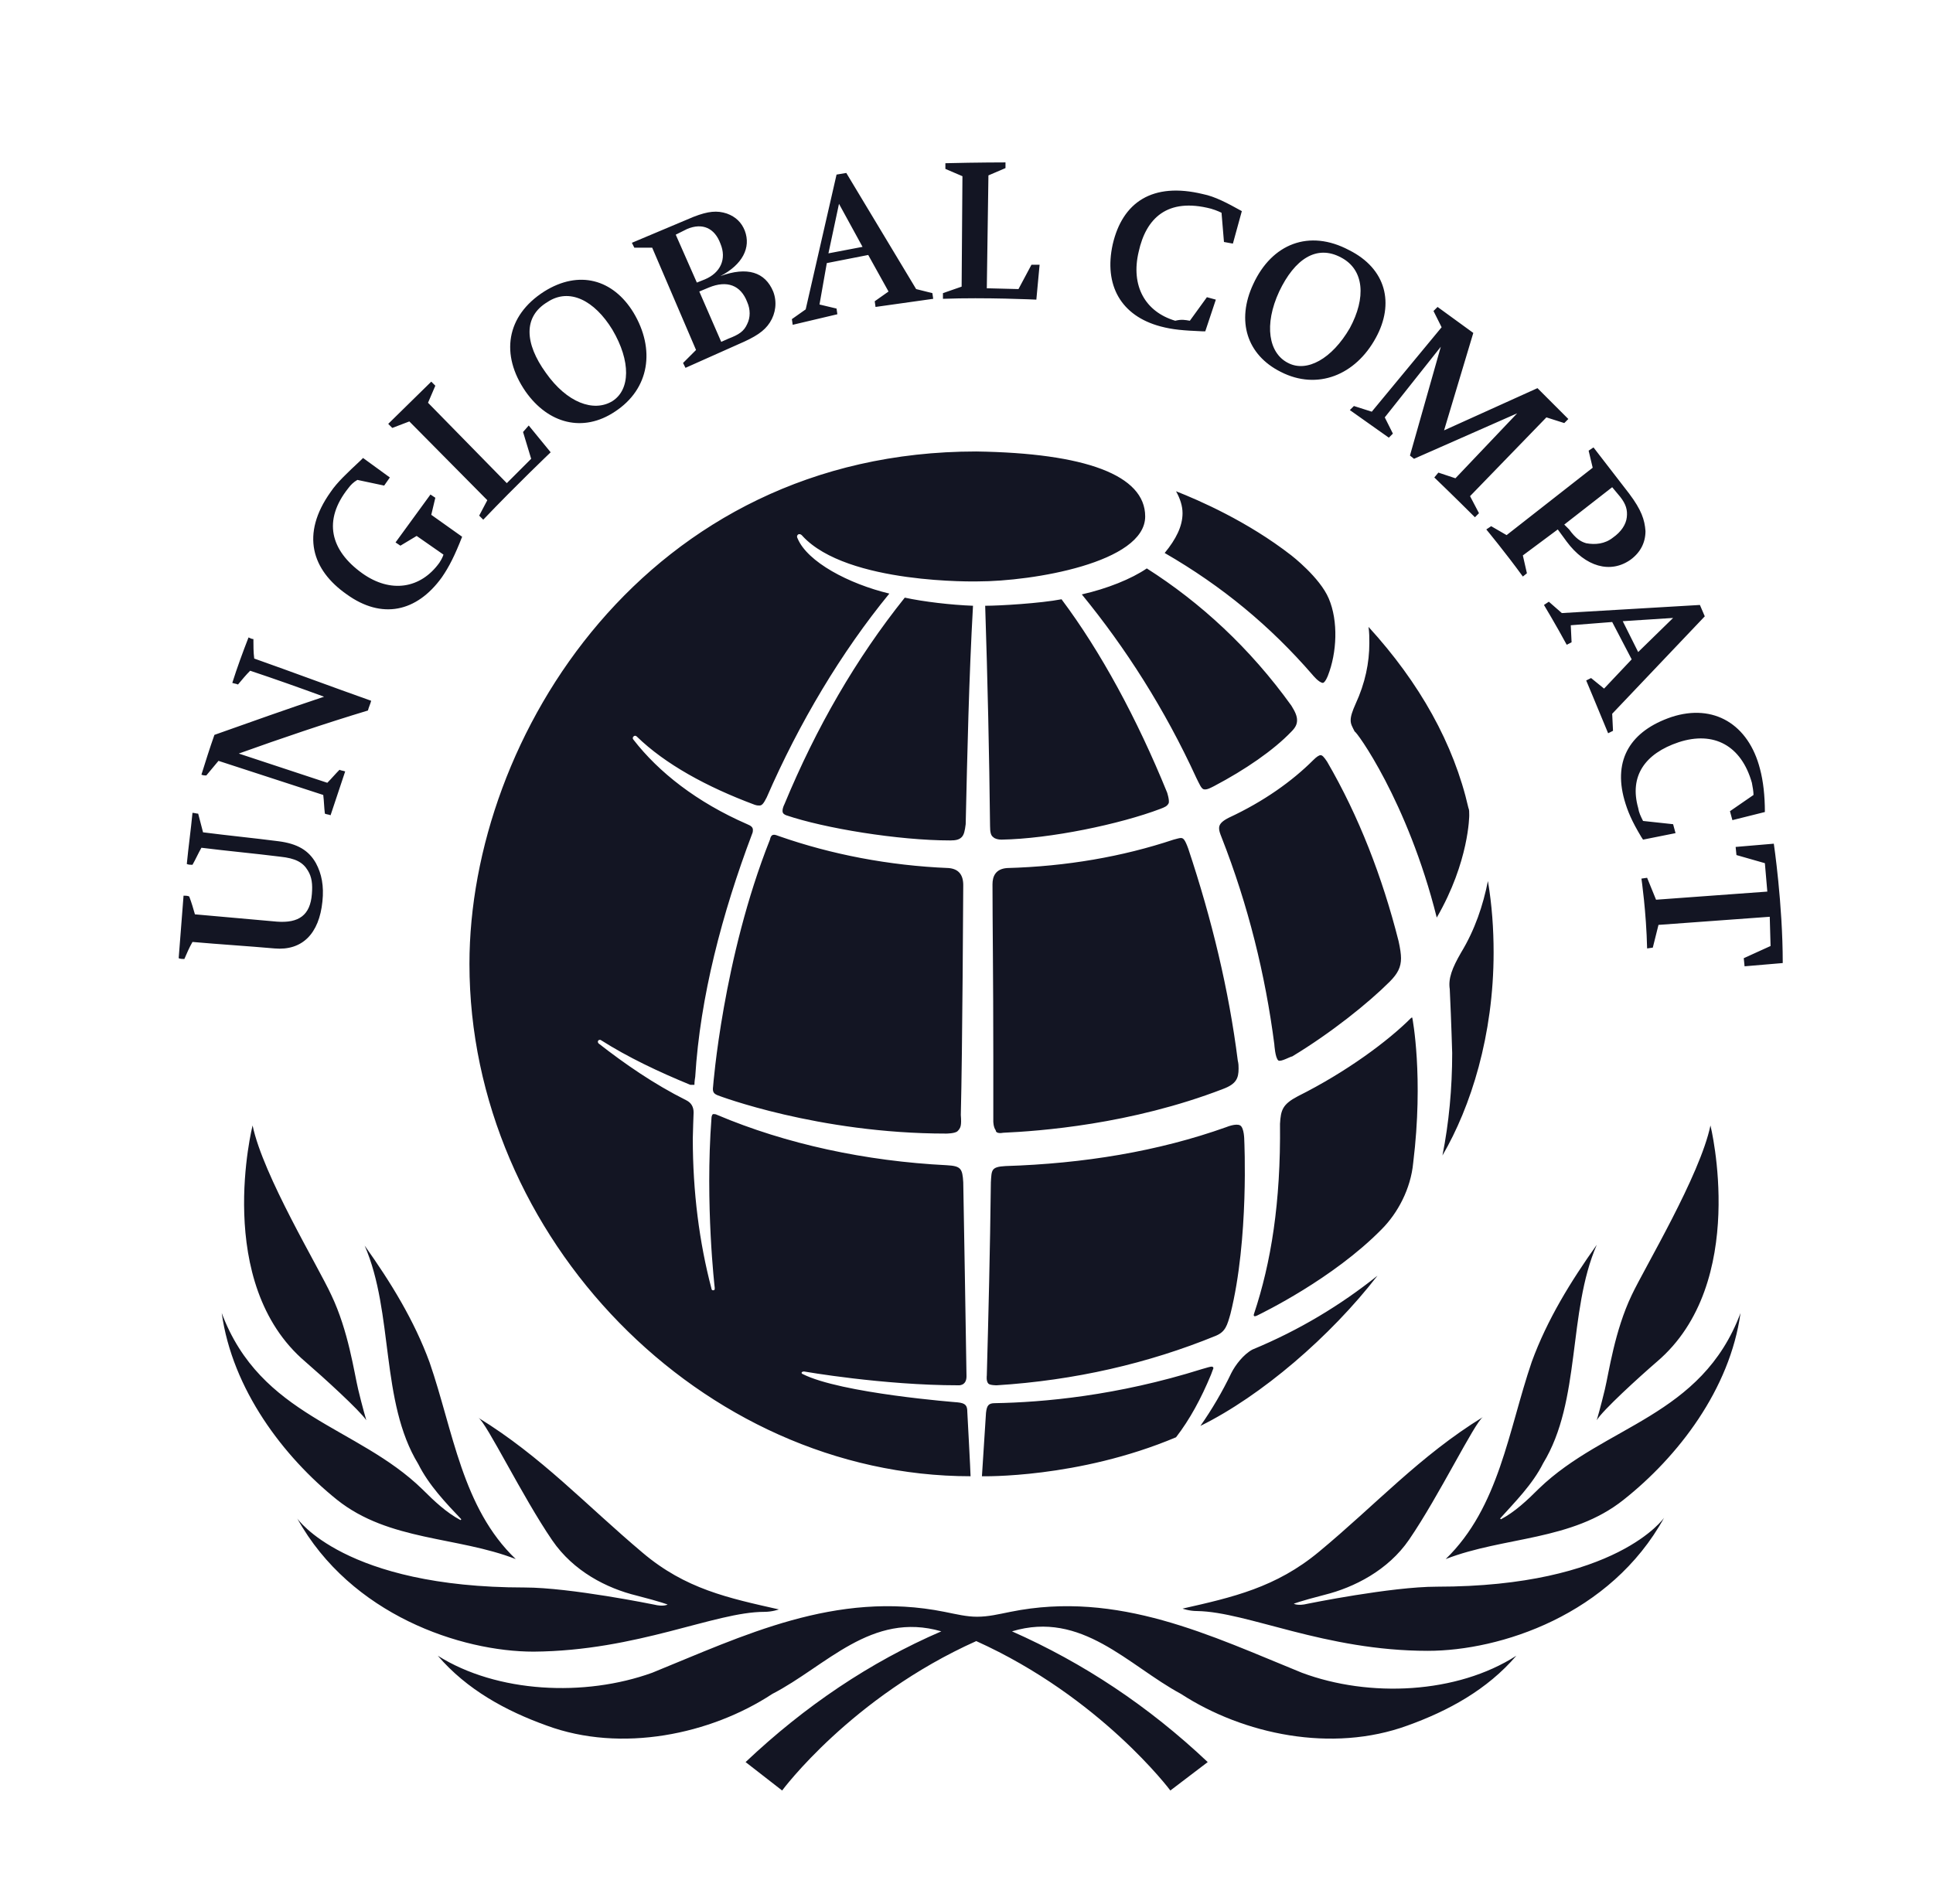 <?xml version="1.0" encoding="utf-8"?>
<!-- Generator: Adobe Illustrator 28.1.0, SVG Export Plug-In . SVG Version: 6.00 Build 0)  -->
<svg version="1.1" id="Layer_1" xmlns="http://www.w3.org/2000/svg" xmlns:xlink="http://www.w3.org/1999/xlink" x="0px" y="0px"
	 viewBox="0 0 238 234.5" style="enable-background:new 0 0 238 234.5;" xml:space="preserve">
<style type="text/css">
	.st0{fill:#131523;}
</style>
<path id="Masterbrand_Logotype_solid_1_" class="st0" d="M157.4,130.6c-0.4-0.3-0.5-2-0.5-2c-1.1-8.5-3.2-17.1-6.5-25.5
	c-0.2-0.5-0.3-0.8-0.3-1.1c0-0.4,0.2-0.8,1.2-1.3c4.3-2,7.8-4.5,10.4-7.1c0.4-0.4,0.7-0.6,0.9-0.6l0,0c0.2,0,0.4,0.2,0.8,0.8
	c3.9,6.7,6.8,14.2,8.8,22.1c0.2,0.9,0.3,1.6,0.3,2.1c0,1.1-0.4,1.9-1.4,2.9c-2.6,2.6-7.2,6.3-12,9.2
	C158.9,130.1,157.7,130.8,157.4,130.6z M153.2,140.4c0,0,0-1.5-0.5-1.8s-1.7,0.2-1.7,0.2c-8.4,3-17.6,4.5-27.2,4.8
	c-1.8,0.1-1.7,0.5-1.8,2c-0.1,8.5-0.3,16.5-0.5,23.8c0,0-0.1,0.7,0.2,1c0.2,0.2,1,0.2,1,0.2c9.6-0.6,18.7-2.7,27-6.1
	c1.2-0.5,1.4-1.3,1.8-2.7C153.8,152.6,153.2,140.4,153.2,140.4z M149.5,96.8c3.8-2,7.3-4.4,9.5-6.7c0.5-0.5,0.7-0.9,0.7-1.4
	s-0.2-1-0.7-1.8c-5.1-7.1-11.2-12.7-17.8-16.9c-1.9,1.3-4.9,2.5-8,3.2c5.4,6.6,10.2,14.1,14.1,22.6c0.4,0.8,0.6,1.3,0.9,1.4
	C148.6,97.3,149.1,97,149.5,96.8z M142.9,99.6c0.5-0.2,0.8-0.3,1-0.7c0.1-0.4-0.2-1.3-0.2-1.3c-3.7-9.1-8.2-17.4-13-23.8
	c-2.6,0.5-7.6,0.8-9.4,0.8c0.3,9.2,0.5,18.3,0.6,27.1c0,0.8,0.1,1.2,0.4,1.4c0.2,0.2,0.6,0.3,1,0.3
	C129.3,103.3,137.9,101.5,142.9,99.6z M149.4,168.5c0-0.2-0.2-0.2-0.2-0.2c-0.2,0-0.5,0.1-1.2,0.3c-10.5,3.3-19.6,4.1-25.5,4.2
	c-0.8,0-1,0.3-1.1,1.2l-0.5,7.8c0,0,11.8,0.3,23.9-4.8c1.7-2.2,3.1-4.8,4.3-7.7C149.2,169,149.3,168.8,149.4,168.5z M173.9,125.4
	c0-0.2-0.2,0-0.2,0c-2.8,2.8-7.9,6.6-13.9,9.6c-1.9,1-2.1,1.7-2.2,3.4c0.1,9.7-1.1,17.1-3.2,23.4c0,0-0.2,0.5,0.4,0.2
	c0.6-0.3,9.3-4.5,15.3-10.6c2-2,3.6-5,3.9-8.2C175.3,132.6,173.9,125.4,173.9,125.4z M176.9,113c4-6.9,4-12.6,4-12.6
	c0-0.4,0-0.7-0.1-0.9c-1.8-7.9-6-15.4-12.3-22.3c0.1,0.7,0.1,1.3,0.1,2c0,2.4-0.5,4.9-1.7,7.5c-0.4,0.9-0.6,1.5-0.6,2
	s0.2,0.8,0.5,1.4C166.9,89.9,173.3,98.6,176.9,113z M85.6,132.6c0.6-9.8,3.3-20.1,7-29.9c0.1-0.2,0.1-0.4,0.1-0.5
	c0-0.3-0.2-0.5-0.7-0.7c-6.2-2.7-10.9-6.4-14-10.4c0,0-0.2-0.2,0-0.4c0.2-0.2,0.4,0,0.4,0c3.5,3.4,8.6,6.2,14.5,8.4
	c0.3,0.1,0.4,0.1,0.6,0.1c0.3,0,0.5-0.2,0.9-1c4-9.2,9.2-17.9,15.1-25.1c-5-1.2-10.1-3.9-11.3-6.8c0,0-0.2-0.3,0.1-0.5
	c0.3-0.1,0.5,0.2,0.5,0.2c5.5,6,21.6,5.6,21.6,5.6c6.7,0,20.6-2.3,20.6-8c0-5.1-7.4-7.8-20.8-8c-40.6,0-62.4,35.2-62.4,63.1
	c0,33.7,28.6,63.1,61.7,63.1c0-0.5-0.4-7.9-0.4-7.9c0-0.8-0.2-1.1-1.2-1.2c0,0-14.4-1.1-19.1-3.5c-0.2-0.1-0.1-0.3,0.2-0.3
	c0,0,9.7,1.7,19,1.7c0,0,1,0.1,1-1.1c0-1-0.4-23.9-0.4-23.9c-0.1-1.7-0.3-2-2-2.1c-10-0.5-19.8-2.6-28.3-6.2
	c-0.2-0.1-0.3-0.1-0.5-0.1c-0.2,0.1-0.2,0.5-0.2,0.5c-0.8,10.6,0.4,20.9,0.4,20.9c0,0.2,0,0.3-0.2,0.3s-0.2-0.2-0.2-0.2
	c-1.5-5.7-2.3-11.9-2.3-18.5c0-0.5,0.1-3.2,0.1-3.2c0-0.7-0.3-1.2-0.9-1.5c-4-2-7.6-4.5-10.8-7c0,0-0.2-0.2,0-0.4
	c0.2-0.1,0.3,0,0.3,0c3.3,2.1,7.1,3.9,11,5.5h0.5C85.5,133.5,85.5,133.2,85.6,132.6 M163.5,83.2c1.1-2.8,1.3-6.7,0.1-9.5
	c-1.1-2.6-4.6-5.3-4.6-5.3c-5.4-4.2-11.4-6.8-14.2-7.9c0.5,0.9,0.8,1.8,0.8,2.7c0,1.6-0.8,3.2-2.2,4.9c7.1,4.1,13,9,18.2,15
	c0,0,0.8,1,1.3,1C163.2,84,163.5,83.2,163.5,83.2z M178.8,129.7c0,4.3-0.4,8.6-1.2,12.6c3.5-6,6.3-14.8,6.3-25
	c0-2.9-0.2-5.8-0.7-8.8c-0.6,3-1.6,6-3.3,8.8c-1.1,1.9-1.6,3.2-1.4,4.5C178.7,126,178.8,129.7,178.8,129.7z M151.6,169.1
	c-1.1,2.3-2.4,4.5-3.8,6.5c7.5-3.7,16-11,21.8-18.5c-4.5,3.6-9.6,6.7-15.4,9.1C153.1,166.8,152.1,168.1,151.6,169.1z M118.6,109
	c0-1.3-0.6-2-1.8-2.1c-7.4-0.3-14.5-1.7-20.8-3.9c-0.3-0.1-0.5-0.2-0.7-0.2s-0.4,0.1-0.5,0.6c-5.8,14.6-7,30.4-7,30.4
	c-0.1,0.7,0.1,0.9,0.6,1.1c0,0,12.3,4.7,28.1,4.7c0,0,1.1,0,1.4-0.3c0.4-0.4,0.5-0.7,0.4-2C118.5,129.6,118.6,109,118.6,109z
	 M96.6,99c-0.4,0.8-0.2,1.1-0.2,1.1c0.1,0.2,0.4,0.3,0.4,0.3c4.7,1.6,13.8,3.1,20.2,3.1c0.7,0,1.1-0.1,1.4-0.4s0.4-0.8,0.5-1.6l0,0
	c0.2-8.8,0.4-18,0.9-26.9c-2.7-0.1-6.1-0.5-8.4-1C105.4,81.1,100.5,89.6,96.6,99 M123.5,139.5c4.4-0.2,15.7-1,27.1-5.4
	c1.6-0.6,1.9-1.3,1.9-2.5c0-0.3,0-0.6-0.1-1c-1.1-8.7-3.2-17.4-6.1-26.1c-0.4-1.1-0.6-1.3-0.9-1.3c-0.2,0-0.5,0.1-0.9,0.2
	c-6.3,2.1-13.2,3.3-20.5,3.5c-1.4,0.1-1.8,1-1.8,2c0,4.5,0.1,11.6,0.1,21.2c0,2.4,0,5.7,0,8c0,0,0,0.7,0.3,1.1
	C122.6,139.5,123,139.6,123.5,139.5z M27.3,161.7c4.8,12.8,16.7,13.9,24.7,21.7c1.5,1.5,3,2.9,4.7,3.8l0.1-0.1c-1.9-2-4-4.2-5.3-6.8
	c-4.7-7.7-3-18.6-6.6-26.9c3.2,4.5,6.1,9.2,8,14.4c2.9,8.4,4,17.9,10.6,24.2c-7.2-2.8-15.6-2.2-22-7.3
	C34.9,179.4,28.6,171.1,27.3,161.7z M94.1,198.5c1,0,1.8-0.3,1.8-0.3c-6.2-1.4-11.5-2.5-16.8-7c-7-5.9-12.4-11.8-20.2-16.6
	c1,0.6,5.4,9.7,9.1,15.1c2.6,3.8,6.7,5.9,10.4,6.8c3.1,0.8,3.8,1.1,3.8,1.1s-0.5,0.3-1.7,0c0,0-10.3-2.1-15.9-2.1
	c-22.2,0-28-8.5-28-8.5c6.6,11.9,20.2,16.4,29.1,16.4C78.5,203.3,88,198.5,94.1,198.5z M175.8,203.3c8.9,0,22.5-4.4,29.1-16.4
	c0,0-5.8,8.5-28,8.5c-5.6,0-15.9,2.1-15.9,2.1c-1.2,0.3-1.7,0-1.7,0s0.7-0.3,3.8-1.1c3.6-0.9,7.8-3,10.4-6.8
	c3.7-5.4,8.1-14.5,9.1-15.1c-7.8,4.8-13.2,10.8-20.2,16.6c-5.3,4.4-10.6,5.6-16.8,7c0,0,0.8,0.3,1.8,0.3
	C153.6,198.5,163.1,203.3,175.8,203.3z M37.6,167.7c2.2,1.9,6.7,6,7.5,7.2c0,0-0.5-1.7-1-3.8s-1.2-7.2-3.3-11.6
	c-1.6-3.5-8.4-14.7-9.7-20.9C31.1,138.6,26.2,158,37.6,167.7z M178,192c7.2-2.8,15.5-2.2,21.9-7.3c6.7-5.3,13.1-13.6,14.4-23
	c-4.8,12.8-16.7,13.8-24.8,21.6c-1.5,1.5-3,2.9-4.7,3.8l-0.1-0.1c1.8-2,4-4.2,5.3-6.8c4.7-7.7,3-18.6,6.6-26.9
	c-3.2,4.5-6.1,9.2-8,14.4C185.7,176.2,184.6,185.6,178,192z M160.3,206c-11.1-4.5-22.6-10.2-35.9-7.5c-1.5,0.3-2.7,0.6-4.1,0.6
	c-1.3,0-2.5-0.3-4-0.6c-13.4-2.7-24.9,3-36,7.5c-8.3,3-19.1,2.5-26.4-2.1c3.6,4.2,8.4,6.8,13.4,8.6c9.2,3.4,20.2,1.1,27.8-3.9
	c6.6-3.4,12.2-10.2,20.8-7.7c-8.8,3.8-16.8,9.2-24.1,16.1l4.5,3.5c0,0,8.5-11.5,23.9-18.4c15.3,6.9,23.9,18.4,23.9,18.4l4.6-3.5
	c-7.3-6.9-15.3-12.2-24.1-16.1c8.6-2.6,14.3,4.2,20.8,7.7c7.7,5,18.6,7.3,27.9,3.9c5-1.8,9.8-4.4,13.4-8.6
	C179.4,208.6,168.6,209.1,160.3,206z M204,167.7c11.4-9.7,6.6-29.1,6.6-29.1c-1.3,6.2-8.1,17.5-9.7,20.9c-2.1,4.4-2.8,9.5-3.3,11.6
	s-1,3.8-1,3.8C197.3,173.7,201.8,169.6,204,167.7z M24,112.6c3.4,0.3,6.7,0.6,10.1,0.9c2.7,0.2,4.1-0.8,4.3-3.4
	c0.1-1.2,0-2.1-0.5-2.9c-0.6-1-1.5-1.5-3.4-1.7c-3.2-0.4-6.5-0.7-9.7-1.1c-0.4,0.7-0.7,1.4-1.1,2.1c-0.2,0-0.5,0-0.7-0.1
	c0.2-2.1,0.5-4.2,0.7-6.3c0.2,0,0.5,0.1,0.7,0.1c0.2,0.8,0.4,1.5,0.6,2.3c3.1,0.4,6.2,0.7,9.3,1.1c2.3,0.3,3.7,1.1,4.6,2.7
	c0.7,1.3,1,2.8,0.8,4.7c-0.4,4-2.5,6.1-5.9,5.8c-3.4-0.3-6.7-0.5-10.1-0.8c-0.4,0.7-0.7,1.4-1,2.1c-0.2,0-0.5,0-0.7-0.1
	c0.2-2.6,0.4-5.1,0.6-7.7c0.2,0,0.5,0,0.7,0.1C23.6,111.2,23.8,111.9,24,112.6z M29.4,92.8c3.6,1.2,7.3,2.4,10.9,3.6
	c0.5-0.5,1-1.1,1.5-1.6c0.2,0.1,0.4,0.1,0.7,0.2c-0.6,1.8-1.2,3.6-1.8,5.4c-0.2-0.1-0.5-0.1-0.7-0.2c-0.1-0.8-0.1-1.5-0.2-2.3
	c-4.3-1.4-8.6-2.8-12.9-4.2c-0.5,0.6-1,1.2-1.5,1.8c-0.1,0-0.4,0-0.6-0.1c0.5-1.6,1-3.2,1.6-4.9c4.5-1.6,9-3.2,13.5-4.7
	c-3-1.1-6.1-2.2-9.1-3.2c-0.5,0.5-1,1.1-1.5,1.7c-0.2-0.1-0.4-0.1-0.7-0.2c0.6-1.9,1.3-3.8,2-5.6c0.2,0.1,0.4,0.2,0.6,0.2
	c0,0.8,0,1.6,0.1,2.4c4.8,1.7,9.6,3.5,14.4,5.2c-0.1,0.4-0.3,0.8-0.4,1.2C40,89.1,34.7,90.9,29.4,92.8z M53.1,63.4l3.8,2.7
	c-0.9,2.3-1.6,3.7-2.5,5c-3.1,4.3-7.4,5.2-11.7,2.1c-4.3-3-5.7-7.4-2-12.6c0.8-1.2,2.1-2.4,3.7-3.9l0.3-0.3l3.3,2.4l-0.7,1L44,59.1
	c-0.5,0.3-0.8,0.6-1.1,1c-3.2,4-2.2,7.7,1.7,10.5c3.5,2.5,7.2,1.9,9.5-1.3c0.4-0.6,0.5-1,0.5-1L51.3,66l-2,1.2l-0.6-0.4l4.3-5.9
	l0.6,0.4L53.1,63.4z M60,61.6l-9.6-9.7l-2.1,0.8l-0.5-0.5l5.3-5.2l0.5,0.5l-0.9,2.1l9.7,9.9l3-3l-1-3.3l0.7-0.8l2.7,3.3
	c0,0-4.2,4-8.3,8.3L59,63.5L60,61.6z M64.7,48.2c-3.1-4.5-2.4-9.3,2.3-12.3c4.3-2.7,8.5-1.5,11,2.6c2.7,4.5,2,9.4-2.3,12.2
	C71.8,53.3,67.5,52.2,64.7,48.2L64.7,48.2z M67.2,45.9c2.6,3.7,5.9,4.9,8.2,3.5c2.2-1.4,2.3-4.9,0-8.8c-2.2-3.6-5.3-5.2-8-3.4
	C64.4,39,64.6,42.3,67.2,45.9L67.2,45.9z M85.7,43.1l-5.4-12.6h-2.2l-0.3-0.6l7.6-3.2c1.8-0.7,2.9-0.8,4.1-0.4
	c1.1,0.4,1.8,1.1,2.2,2.1c0.8,2.1-0.3,4.2-3,5.6c3.3-1.2,5.5-0.5,6.5,1.9c0.5,1.3,0.3,2.7-0.4,3.8c-0.7,1.1-1.8,1.8-3.9,2.7
	l-6.5,2.9l-0.3-0.6L85.7,43.1z M85.8,34.8l1-0.4c1.9-0.8,2.7-2.5,1.9-4.4c-0.7-1.9-2.2-2.6-4.1-1.8l-1.4,0.7L85.8,34.8z M88.8,42.1
	l0.9-0.4c1.3-0.5,1.9-0.9,2.3-1.8c0.4-0.8,0.4-1.8,0-2.7c-0.8-2.1-2.5-2.7-4.7-1.8l-1.2,0.5L88.8,42.1z M101.8,32.4l-0.9,5.1L103,38
	l0.1,0.7L97.6,40l-0.1-0.7l1.7-1.2l3.8-16.6l1.2-0.2l8.6,14.3l2,0.5l0.1,0.7l-7.1,1l-0.1-0.7l1.7-1.2l-2.5-4.5L101.8,32.4z
	 M102,31.2l4.2-0.8l-2.9-5.3L102,31.2z M118.4,35.3l0.1-13.6l-2.1-0.9v-0.7c3.9-0.1,7.4-0.1,7.4-0.1v0.7l-2.1,0.9l-0.2,13.9l3.9,0.1
	l1.6-3h1l-0.4,4.3c0,0-6.3-0.3-11.5-0.1v-0.7L118.4,35.3z M146.5,39.5l2.1-2.9l1.1,0.3l-1.3,3.9H148c-2.3-0.1-3.6-0.2-5.1-0.6
	c-4.9-1.3-7-5.1-5.9-10.1c1.2-5.2,4.9-7.7,11.1-6.2c1.5,0.3,3,1.1,4.8,2.1l-1.1,4l-1.1-0.2l-0.3-3.6c0,0-0.6-0.3-1.3-0.5
	c-5.4-1.4-8,1.2-8.9,5.3c-1,4.2,0.8,7.4,4.5,8.5C145.5,39.3,145.9,39.4,146.5,39.5L146.5,39.5z M177.8,53l11.5-5.2l3.8,3.8l-0.5,0.5
	l-2.2-0.7l-9.4,9.7l1.1,2.1l-0.5,0.5c-2.5-2.5-5-4.9-5-4.9l0.5-0.6l2.1,0.7l7.6-8l-12.7,5.6l-0.5-0.4l3.8-13.4l-6.9,8.7l1,2
	l-0.5,0.5l-4.8-3.4l0.5-0.5l2.2,0.7l8.6-10.4l-1-2l0.5-0.5l4.4,3.2L177.8,53z M191.8,65.2l-4.3,3.2l0.5,2.2l-0.5,0.4
	c-2.1-2.9-4.5-5.8-4.5-5.8l0.6-0.4l1.9,1.1l10.6-8.3l-0.5-2.1l0.6-0.4l4.4,5.7c1.5,2,1.9,3.2,2,4.6c0,1.4-0.6,2.6-1.8,3.5
	c-2.5,1.8-5.6,0.9-7.9-2.2L191.8,65.2z M193.2,65.2c0.8,1.1,1.4,1.5,2.1,1.7c1.1,0.2,2.3,0.1,3.3-0.7c1-0.7,1.6-1.6,1.7-2.5
	c0.1-0.9-0.1-1.6-0.8-2.5l-1-1.2l-5.9,4.6L193.2,65.2z M198.5,76.6l-5.1,0.4l0.1,2.1l-0.6,0.3c-1.3-2.4-2.8-4.9-2.8-4.9l0.6-0.4
	l1.6,1.4l17-1l0.6,1.4l-11.4,12l0.1,2.1l-0.6,0.3c-1.4-3.4-2.7-6.5-2.7-6.5l0.6-0.3l1.6,1.3l3.4-3.6L198.5,76.6z M199.8,76.5
	l1.9,3.8l4.3-4.2L199.8,76.5z M202.3,101.1l3.7,0.4l0.3,1.1l-4,0.8l-0.2-0.3c-1.2-2-1.7-3.2-2.1-4.6c-1.4-5,0.8-8.5,5.8-10.2
	c5.2-1.7,9.5,0.9,10.9,6.4c0.4,1.5,0.6,3.3,0.6,5.3l-4,1l-0.3-1.1l2.9-2c0-0.4-0.1-1-0.2-1.5c-1.3-4.6-4.7-6.4-9-5
	c-4.2,1.4-6.1,4.2-5,8.1C201.8,100.1,202,100.5,202.3,101.1L202.3,101.1z M217.9,112.9l-13.7,1l-0.7,2.8l-0.7,0.1
	c-0.1-4.5-0.7-8.6-0.7-8.6l0.7-0.1l1.1,2.7l13.7-1l-0.3-3.5l-3.5-1l-0.1-1l4.7-0.4c0,0,1.1,7.4,1.1,14.7l-4.7,0.4l-0.1-1l3.3-1.5
	L217.9,112.9z M154.3,35c2.3-5,6.9-6.8,11.8-4.2c4.6,2.3,5.6,6.6,3.3,10.8c-2.5,4.6-7.2,6.5-11.7,4.2
	C153.5,43.7,152.2,39.5,154.3,35L154.3,35z M157.5,35.9c-1.9,4.1-1.3,7.6,1.1,8.8c2.3,1.2,5.4-0.5,7.6-4.3c2-3.7,1.8-7.2-1.1-8.7
	C162.1,30.1,159.4,31.9,157.5,35.9z M157.4,130.6c-0.4-0.3-0.5-2-0.5-2c-1.1-8.5-3.2-17.1-6.5-25.5c-0.2-0.5-0.3-0.8-0.3-1.1
	c0-0.4,0.2-0.8,1.2-1.3c4.3-2,7.8-4.5,10.4-7.1c0.4-0.4,0.7-0.6,0.9-0.6l0,0c0.2,0,0.4,0.2,0.8,0.8c3.9,6.7,6.8,14.2,8.8,22.1
	c0.2,0.9,0.3,1.6,0.3,2.1c0,1.1-0.4,1.9-1.4,2.9c-2.6,2.6-7.2,6.3-12,9.2C158.9,130.1,157.7,130.8,157.4,130.6z M153.2,140.4
	c0,0,0-1.5-0.5-1.8s-1.7,0.2-1.7,0.2c-8.4,3-17.6,4.5-27.2,4.8c-1.8,0.1-1.7,0.5-1.8,2c-0.1,8.5-0.3,16.5-0.5,23.8
	c0,0-0.1,0.7,0.2,1c0.2,0.2,1,0.2,1,0.2c9.6-0.6,18.7-2.7,27-6.1c1.2-0.5,1.4-1.3,1.8-2.7C153.8,152.6,153.2,140.4,153.2,140.4z
	 M149.5,96.8c3.8-2,7.3-4.4,9.5-6.7c0.5-0.5,0.7-0.9,0.7-1.4s-0.2-1-0.7-1.8c-5.1-7.1-11.2-12.7-17.8-16.9c-1.9,1.3-4.9,2.5-8,3.2
	c5.4,6.6,10.2,14.1,14.1,22.6c0.4,0.8,0.6,1.3,0.9,1.4C148.6,97.3,149.1,97,149.5,96.8z M142.9,99.6c0.5-0.2,0.8-0.3,1-0.7
	c0.1-0.4-0.2-1.3-0.2-1.3c-3.7-9.1-8.2-17.4-13-23.8c-2.6,0.5-7.6,0.8-9.4,0.8c0.3,9.2,0.5,18.3,0.6,27.1c0,0.8,0.1,1.2,0.4,1.4
	c0.2,0.2,0.6,0.3,1,0.3C129.3,103.3,137.9,101.5,142.9,99.6z M149.4,168.5c0-0.2-0.2-0.2-0.2-0.2c-0.2,0-0.5,0.1-1.2,0.3
	c-10.5,3.3-19.6,4.1-25.5,4.2c-0.8,0-1,0.3-1.1,1.2l-0.5,7.8c0,0,11.8,0.3,23.9-4.8c1.7-2.2,3.1-4.8,4.3-7.7
	C149.2,169,149.3,168.8,149.4,168.5z M173.9,125.4c0-0.2-0.2,0-0.2,0c-2.8,2.8-7.9,6.6-13.9,9.6c-1.9,1-2.1,1.7-2.2,3.4
	c0.1,9.7-1.1,17.1-3.2,23.4c0,0-0.2,0.5,0.4,0.2c0.6-0.3,9.3-4.5,15.3-10.6c2-2,3.6-5,3.9-8.2C175.3,132.6,173.9,125.4,173.9,125.4z
	 M176.9,113c4-6.9,4-12.6,4-12.6c0-0.4,0-0.7-0.1-0.9c-1.8-7.9-6-15.4-12.3-22.3c0.1,0.7,0.1,1.3,0.1,2c0,2.4-0.5,4.9-1.7,7.5
	c-0.4,0.9-0.6,1.5-0.6,2s0.2,0.8,0.5,1.4C166.9,89.9,173.3,98.6,176.9,113z M85.6,132.6c0.6-9.8,3.3-20.1,7-29.9
	c0.1-0.2,0.1-0.4,0.1-0.5c0-0.3-0.2-0.5-0.7-0.7c-6.2-2.7-10.9-6.4-14-10.4c0,0-0.2-0.2,0-0.4c0.2-0.2,0.4,0,0.4,0
	c3.5,3.4,8.6,6.2,14.5,8.4c0.3,0.1,0.4,0.1,0.6,0.1c0.3,0,0.5-0.2,0.9-1c4-9.2,9.2-17.9,15.1-25.1c-5-1.2-10.1-3.9-11.3-6.8
	c0,0-0.2-0.3,0.1-0.5c0.3-0.1,0.5,0.2,0.5,0.2c5.5,6,21.6,5.6,21.6,5.6c6.7,0,20.6-2.3,20.6-8c0-5.1-7.4-7.8-20.8-8
	c-40.6,0-62.4,35.2-62.4,63.1c0,33.7,28.6,63.1,61.7,63.1c0-0.5-0.4-7.9-0.4-7.9c0-0.8-0.2-1.1-1.2-1.2c0,0-14.4-1.1-19.1-3.5
	c-0.2-0.1-0.1-0.3,0.2-0.3c0,0,9.7,1.7,19,1.7c0,0,1,0.1,1-1.1c0-1-0.4-23.9-0.4-23.9c-0.1-1.7-0.3-2-2-2.1
	c-10-0.5-19.8-2.6-28.3-6.2c-0.2-0.1-0.3-0.1-0.5-0.1c-0.2,0.1-0.2,0.5-0.2,0.5c-0.8,10.6,0.4,20.9,0.4,20.9c0,0.2,0,0.3-0.2,0.3
	s-0.2-0.2-0.2-0.2c-1.5-5.7-2.3-11.9-2.3-18.5c0-0.5,0.1-3.2,0.1-3.2c0-0.7-0.3-1.2-0.9-1.5c-4-2-7.6-4.5-10.8-7c0,0-0.2-0.2,0-0.4
	c0.2-0.1,0.3,0,0.3,0c3.3,2.1,7.1,3.9,11,5.5h0.5C85.5,133.5,85.5,133.2,85.6,132.6 M163.5,83.2c1.1-2.8,1.3-6.7,0.1-9.5
	c-1.1-2.6-4.6-5.3-4.6-5.3c-5.4-4.2-11.4-6.8-14.2-7.9c0.5,0.9,0.8,1.8,0.8,2.7c0,1.6-0.8,3.2-2.2,4.9c7.1,4.1,13,9,18.2,15
	c0,0,0.8,1,1.3,1C163.2,84,163.5,83.2,163.5,83.2z M178.8,129.7c0,4.3-0.4,8.6-1.2,12.6c3.5-6,6.3-14.8,6.3-25
	c0-2.9-0.2-5.8-0.7-8.8c-0.6,3-1.6,6-3.3,8.8c-1.1,1.9-1.6,3.2-1.4,4.5C178.7,126,178.8,129.7,178.8,129.7z M151.6,169.1
	c-1.1,2.3-2.4,4.5-3.8,6.5c7.5-3.7,16-11,21.8-18.5c-4.5,3.6-9.6,6.7-15.4,9.1C153.1,166.8,152.1,168.1,151.6,169.1z M118.6,109
	c0-1.3-0.6-2-1.8-2.1c-7.4-0.3-14.5-1.7-20.8-3.9c-0.3-0.1-0.5-0.2-0.7-0.2s-0.4,0.1-0.5,0.6c-5.8,14.6-7,30.4-7,30.4
	c-0.1,0.7,0.1,0.9,0.6,1.1c0,0,12.3,4.7,28.1,4.7c0,0,1.1,0,1.4-0.3c0.4-0.4,0.5-0.7,0.4-2C118.5,129.6,118.6,109,118.6,109z
	 M96.6,99c-0.4,0.8-0.2,1.1-0.2,1.1c0.1,0.2,0.4,0.3,0.4,0.3c4.7,1.6,13.8,3.1,20.2,3.1c0.7,0,1.1-0.1,1.4-0.4s0.4-0.8,0.5-1.6l0,0
	c0.2-8.8,0.4-18,0.9-26.9c-2.7-0.1-6.1-0.5-8.4-1C105.4,81.1,100.5,89.6,96.6,99 M123.5,139.5c4.4-0.2,15.7-1,27.1-5.4
	c1.6-0.6,1.9-1.3,1.9-2.5c0-0.3,0-0.6-0.1-1c-1.1-8.7-3.2-17.4-6.1-26.1c-0.4-1.1-0.6-1.3-0.9-1.3c-0.2,0-0.5,0.1-0.9,0.2
	c-6.3,2.1-13.2,3.3-20.5,3.5c-1.4,0.1-1.8,1-1.8,2c0,4.5,0.1,11.6,0.1,21.2c0,2.4,0,5.7,0,8c0,0,0,0.7,0.3,1.1
	C122.6,139.5,123,139.6,123.5,139.5z M27.3,161.7c4.8,12.8,16.7,13.9,24.7,21.7c1.5,1.5,3,2.9,4.7,3.8l0.1-0.1c-1.9-2-4-4.2-5.3-6.8
	c-4.7-7.7-3-18.6-6.6-26.9c3.2,4.5,6.1,9.2,8,14.4c2.9,8.4,4,17.9,10.6,24.2c-7.2-2.8-15.6-2.2-22-7.3
	C34.9,179.4,28.6,171.1,27.3,161.7z M94.1,198.5c1,0,1.8-0.3,1.8-0.3c-6.2-1.4-11.5-2.5-16.8-7c-7-5.9-12.4-11.8-20.2-16.6
	c1,0.6,5.4,9.7,9.1,15.1c2.6,3.8,6.7,5.9,10.4,6.8c3.1,0.8,3.8,1.1,3.8,1.1s-0.5,0.3-1.7,0c0,0-10.3-2.1-15.9-2.1
	c-22.2,0-28-8.5-28-8.5c6.6,11.9,20.2,16.4,29.1,16.4C78.5,203.3,88,198.5,94.1,198.5z M175.8,203.3c8.9,0,22.5-4.4,29.1-16.4
	c0,0-5.8,8.5-28,8.5c-5.6,0-15.9,2.1-15.9,2.1c-1.2,0.3-1.7,0-1.7,0s0.7-0.3,3.8-1.1c3.6-0.9,7.8-3,10.4-6.8
	c3.7-5.4,8.1-14.5,9.1-15.1c-7.8,4.8-13.2,10.8-20.2,16.6c-5.3,4.4-10.6,5.6-16.8,7c0,0,0.8,0.3,1.8,0.3
	C153.6,198.5,163.1,203.3,175.8,203.3z M37.6,167.7c2.2,1.9,6.7,6,7.5,7.2c0,0-0.5-1.7-1-3.8s-1.2-7.2-3.3-11.6
	c-1.6-3.5-8.4-14.7-9.7-20.9C31.1,138.6,26.2,158,37.6,167.7z M178,192c7.2-2.8,15.5-2.2,21.9-7.3c6.7-5.3,13.1-13.6,14.4-23
	c-4.8,12.8-16.7,13.8-24.8,21.6c-1.5,1.5-3,2.9-4.7,3.8l-0.1-0.1c1.8-2,4-4.2,5.3-6.8c4.7-7.7,3-18.6,6.6-26.9
	c-3.2,4.5-6.1,9.2-8,14.4C185.7,176.2,184.6,185.6,178,192z M160.3,206c-11.1-4.5-22.6-10.2-35.9-7.5c-1.5,0.3-2.7,0.6-4.1,0.6
	c-1.3,0-2.5-0.3-4-0.6c-13.4-2.7-24.9,3-36,7.5c-8.3,3-19.1,2.5-26.4-2.1c3.6,4.2,8.4,6.8,13.4,8.6c9.2,3.4,20.2,1.1,27.8-3.9
	c6.6-3.4,12.2-10.2,20.8-7.7c-8.8,3.8-16.8,9.2-24.1,16.1l4.5,3.5c0,0,8.5-11.5,23.9-18.4c15.3,6.9,23.9,18.4,23.9,18.4l4.6-3.5
	c-7.3-6.9-15.3-12.2-24.1-16.1c8.6-2.6,14.3,4.2,20.8,7.7c7.7,5,18.6,7.3,27.9,3.9c5-1.8,9.8-4.4,13.4-8.6
	C179.4,208.6,168.6,209.1,160.3,206z M204,167.7c11.4-9.7,6.6-29.1,6.6-29.1c-1.3,6.2-8.1,17.5-9.7,20.9c-2.1,4.4-2.8,9.5-3.3,11.6
	s-1,3.8-1,3.8C197.3,173.7,201.8,169.6,204,167.7z M24,112.6c3.4,0.3,6.7,0.6,10.1,0.9c2.7,0.2,4.1-0.8,4.3-3.4
	c0.1-1.2,0-2.1-0.5-2.9c-0.6-1-1.5-1.5-3.4-1.7c-3.2-0.4-6.5-0.7-9.7-1.1c-0.4,0.7-0.7,1.4-1.1,2.1c-0.2,0-0.5,0-0.7-0.1
	c0.2-2.1,0.5-4.2,0.7-6.3c0.2,0,0.5,0.1,0.7,0.1c0.2,0.8,0.4,1.5,0.6,2.3c3.1,0.4,6.2,0.7,9.3,1.1c2.3,0.3,3.7,1.1,4.6,2.7
	c0.7,1.3,1,2.8,0.8,4.7c-0.4,4-2.5,6.1-5.9,5.8c-3.4-0.3-6.7-0.5-10.1-0.8c-0.4,0.7-0.7,1.4-1,2.1c-0.2,0-0.5,0-0.7-0.1
	c0.2-2.6,0.4-5.1,0.6-7.7c0.2,0,0.5,0,0.7,0.1C23.6,111.2,23.8,111.9,24,112.6z M29.4,92.8c3.6,1.2,7.3,2.4,10.9,3.6
	c0.5-0.5,1-1.1,1.5-1.6c0.2,0.1,0.4,0.1,0.7,0.2c-0.6,1.8-1.2,3.6-1.8,5.4c-0.2-0.1-0.5-0.1-0.7-0.2c-0.1-0.8-0.1-1.5-0.2-2.3
	c-4.3-1.4-8.6-2.8-12.9-4.2c-0.5,0.6-1,1.2-1.5,1.8c-0.1,0-0.4,0-0.6-0.1c0.5-1.6,1-3.2,1.6-4.9c4.5-1.6,9-3.2,13.5-4.7
	c-3-1.1-6.1-2.2-9.1-3.2c-0.5,0.5-1,1.1-1.5,1.7c-0.2-0.1-0.4-0.1-0.7-0.2c0.6-1.9,1.3-3.8,2-5.6c0.2,0.1,0.4,0.2,0.6,0.2
	c0,0.8,0,1.6,0.1,2.4c4.8,1.7,9.6,3.5,14.4,5.2c-0.1,0.4-0.3,0.8-0.4,1.2C40,89.1,34.7,90.9,29.4,92.8z M53.1,63.4l3.8,2.7
	c-0.9,2.3-1.6,3.7-2.5,5c-3.1,4.3-7.4,5.2-11.7,2.1c-4.3-3-5.7-7.4-2-12.6c0.8-1.2,2.1-2.4,3.7-3.9l0.3-0.3l3.3,2.4l-0.7,1L44,59.1
	c-0.5,0.3-0.8,0.6-1.1,1c-3.2,4-2.2,7.7,1.7,10.5c3.5,2.5,7.2,1.9,9.5-1.3c0.4-0.6,0.5-1,0.5-1L51.3,66l-2,1.2l-0.6-0.4l4.3-5.9
	l0.6,0.4L53.1,63.4z M60,61.6l-9.6-9.7l-2.1,0.8l-0.5-0.5l5.3-5.2l0.5,0.5l-0.9,2.1l9.7,9.9l3-3l-1-3.3l0.7-0.8l2.7,3.3
	c0,0-4.2,4-8.3,8.3L59,63.5L60,61.6z M64.7,48.2c-3.1-4.5-2.4-9.3,2.3-12.3c4.3-2.7,8.5-1.5,11,2.6c2.7,4.5,2,9.4-2.3,12.2
	C71.8,53.3,67.5,52.2,64.7,48.2L64.7,48.2z M67.2,45.9c2.6,3.7,5.9,4.9,8.2,3.5c2.2-1.4,2.3-4.9,0-8.8c-2.2-3.6-5.3-5.2-8-3.4
	C64.4,39,64.6,42.3,67.2,45.9L67.2,45.9z M85.7,43.1l-5.4-12.6h-2.2l-0.3-0.6l7.6-3.2c1.8-0.7,2.9-0.8,4.1-0.4
	c1.1,0.4,1.8,1.1,2.2,2.1c0.8,2.1-0.3,4.2-3,5.6c3.3-1.2,5.5-0.5,6.5,1.9c0.5,1.3,0.3,2.7-0.4,3.8c-0.7,1.1-1.8,1.8-3.9,2.7
	l-6.5,2.9l-0.3-0.6L85.7,43.1z M85.8,34.8l1-0.4c1.9-0.8,2.7-2.5,1.9-4.4c-0.7-1.9-2.2-2.6-4.1-1.8l-1.4,0.7L85.8,34.8z M88.8,42.1
	l0.9-0.4c1.3-0.5,1.9-0.9,2.3-1.8c0.4-0.8,0.4-1.8,0-2.7c-0.8-2.1-2.5-2.7-4.7-1.8l-1.2,0.5L88.8,42.1z M101.8,32.4l-0.9,5.1L103,38
	l0.1,0.7L97.6,40l-0.1-0.7l1.7-1.2l3.8-16.6l1.2-0.2l8.6,14.3l2,0.5l0.1,0.7l-7.1,1l-0.1-0.7l1.7-1.2l-2.5-4.5L101.8,32.4z
	 M102,31.2l4.2-0.8l-2.9-5.3L102,31.2z M118.4,35.3l0.1-13.6l-2.1-0.9v-0.7c3.9-0.1,7.4-0.1,7.4-0.1v0.7l-2.1,0.9l-0.2,13.9l3.9,0.1
	l1.6-3h1l-0.4,4.3c0,0-6.3-0.3-11.5-0.1v-0.7L118.4,35.3z M146.5,39.5l2.1-2.9l1.1,0.3l-1.3,3.9H148c-2.3-0.1-3.6-0.2-5.1-0.6
	c-4.9-1.3-7-5.1-5.9-10.1c1.2-5.2,4.9-7.7,11.1-6.2c1.5,0.3,3,1.1,4.8,2.1l-1.1,4l-1.1-0.2l-0.3-3.6c0,0-0.6-0.3-1.3-0.5
	c-5.4-1.4-8,1.2-8.9,5.3c-1,4.2,0.8,7.4,4.5,8.5C145.5,39.3,145.9,39.4,146.5,39.5L146.5,39.5z M177.8,53l11.5-5.2l3.8,3.8l-0.5,0.5
	l-2.2-0.7l-9.4,9.7l1.1,2.1l-0.5,0.5c-2.5-2.5-5-4.9-5-4.9l0.5-0.6l2.1,0.7l7.6-8l-12.7,5.6l-0.5-0.4l3.8-13.4l-6.9,8.7l1,2
	l-0.5,0.5l-4.8-3.4l0.5-0.5l2.2,0.7l8.6-10.4l-1-2l0.5-0.5l4.4,3.2L177.8,53z M191.8,65.2l-4.3,3.2l0.5,2.2l-0.5,0.4
	c-2.1-2.9-4.5-5.8-4.5-5.8l0.6-0.4l1.9,1.1l10.6-8.3l-0.5-2.1l0.6-0.4l4.4,5.7c1.5,2,1.9,3.2,2,4.6c0,1.4-0.6,2.6-1.8,3.5
	c-2.5,1.8-5.6,0.9-7.9-2.2L191.8,65.2z M193.2,65.2c0.8,1.1,1.4,1.5,2.1,1.7c1.1,0.2,2.3,0.1,3.3-0.7c1-0.7,1.6-1.6,1.7-2.5
	c0.1-0.9-0.1-1.6-0.8-2.5l-1-1.2l-5.9,4.6L193.2,65.2z M198.5,76.6l-5.1,0.4l0.1,2.1l-0.6,0.3c-1.3-2.4-2.8-4.9-2.8-4.9l0.6-0.4
	l1.6,1.4l17-1l0.6,1.4l-11.4,12l0.1,2.1l-0.6,0.3c-1.4-3.4-2.7-6.5-2.7-6.5l0.6-0.3l1.6,1.3l3.4-3.6L198.5,76.6z M199.8,76.5
	l1.9,3.8l4.3-4.2L199.8,76.5z M202.3,101.1l3.7,0.4l0.3,1.1l-4,0.8l-0.2-0.3c-1.2-2-1.7-3.2-2.1-4.6c-1.4-5,0.8-8.5,5.8-10.2
	c5.2-1.7,9.5,0.9,10.9,6.4c0.4,1.5,0.6,3.3,0.6,5.3l-4,1l-0.3-1.1l2.9-2c0-0.4-0.1-1-0.2-1.5c-1.3-4.6-4.7-6.4-9-5
	c-4.2,1.4-6.1,4.2-5,8.1C201.8,100.1,202,100.5,202.3,101.1L202.3,101.1z M217.9,112.9l-13.7,1l-0.7,2.8l-0.7,0.1
	c-0.1-4.5-0.7-8.6-0.7-8.6l0.7-0.1l1.1,2.7l13.7-1l-0.3-3.5l-3.5-1l-0.1-1l4.7-0.4c0,0,1.1,7.4,1.1,14.7l-4.7,0.4l-0.1-1l3.3-1.5
	L217.9,112.9z M154.3,35c2.3-5,6.9-6.8,11.8-4.2c4.6,2.3,5.6,6.6,3.3,10.8c-2.5,4.6-7.2,6.5-11.7,4.2
	C153.5,43.7,152.2,39.5,154.3,35L154.3,35z M157.5,35.9c-1.9,4.1-1.3,7.6,1.1,8.8c2.3,1.2,5.4-0.5,7.6-4.3c2-3.7,1.8-7.2-1.1-8.7
	C162.1,30.1,159.4,31.9,157.5,35.9z"/>
</svg>
